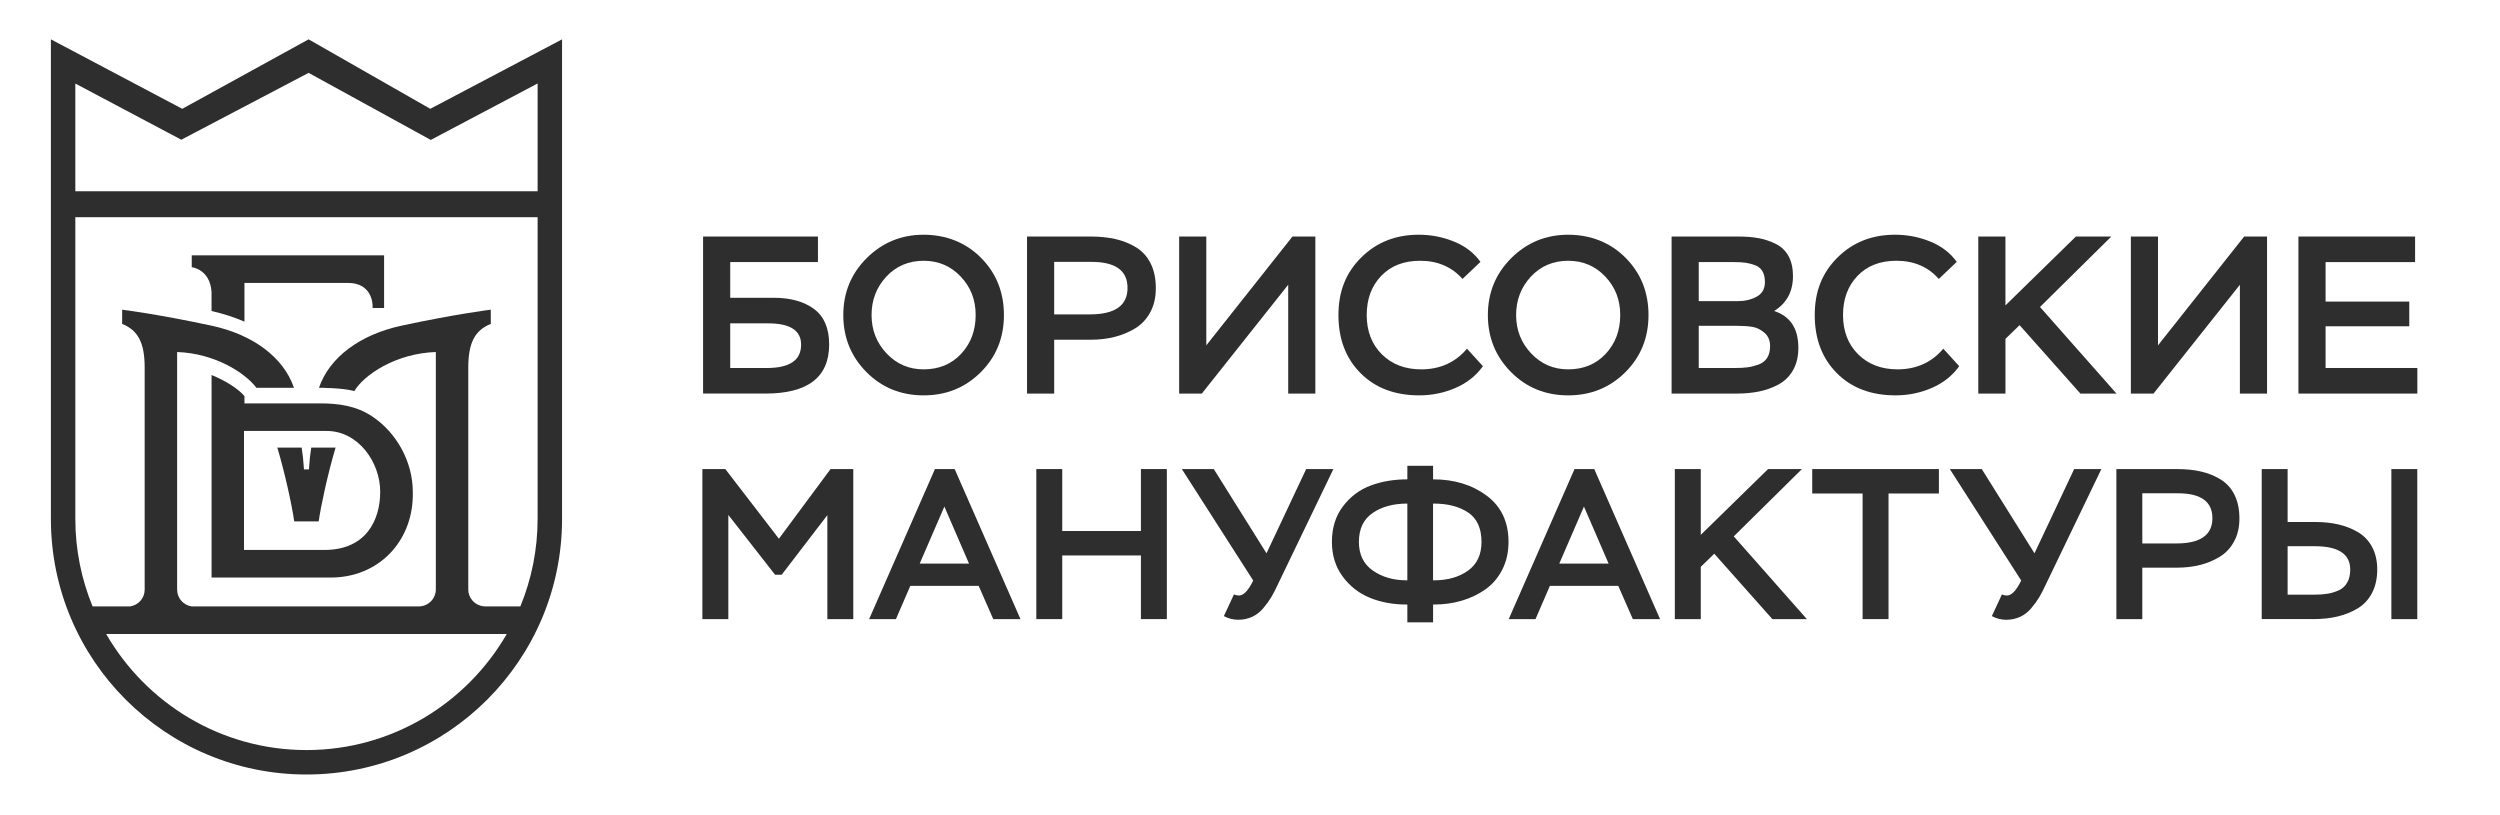 <?xml version="1.0" encoding="UTF-8"?> <svg xmlns="http://www.w3.org/2000/svg" id="Layer_1" data-name="Layer 1" viewBox="0 0 1743.05 568.24"> <defs> <style> .cls-1 { fill: #2e2e2e; } </style> </defs> <g> <path class="cls-1" d="m490.2,164.91h80.09v17.83h-61.16v24.87h30.19c11.78,0,21.2,2.61,28.23,7.82,7.04,5.22,10.56,13.45,10.56,24.71,0,22.84-14.81,34.26-44.42,34.26h-43.49v-109.49Zm45.36,60.54h-26.44v31.13h25.5c15.96,0,23.93-5.42,23.93-16.27.01-9.91-7.66-14.86-22.99-14.86Z"></path> <path class="cls-1" d="m604.07,259.39c-10.74-10.84-16.11-24.09-16.11-39.73s5.45-28.88,16.35-39.73c10.9-10.84,24.11-16.27,39.65-16.27s29.41,5.37,40.04,16.11c10.64,10.74,15.96,24.04,15.96,39.89s-5.4,29.15-16.19,39.89-24.06,16.11-39.81,16.11-29.15-5.42-39.89-16.27Zm13.85-66.48c-6.83,7.41-10.25,16.32-10.25,26.75s3.49,19.34,10.48,26.75c6.99,7.41,15.59,11.11,25.81,11.11,10.74,0,19.47-3.62,26.2-10.87,6.73-7.25,10.09-16.24,10.09-26.98s-3.47-19.47-10.4-26.83c-6.94-7.35-15.56-11.03-25.89-11.03s-19.22,3.7-26.04,11.1Z"></path> <path class="cls-1" d="m735,236.87v37.54h-18.93v-109.5h44.27c6.46,0,12.3.6,17.52,1.8,5.21,1.2,9.98,3.13,14.31,5.79s7.69,6.39,10.09,11.18c2.4,4.8,3.6,10.53,3.6,17.21s-1.28,11.94-3.83,16.74c-2.56,4.8-6.05,8.55-10.48,11.26-4.43,2.71-9.26,4.72-14.47,6.02-5.22,1.31-10.85,1.96-16.89,1.96h-25.19Zm25.96-54.28h-25.97v36.6h24.87c17.52,0,26.28-6.15,26.28-18.46,0-12.09-8.39-18.14-25.18-18.14Z"></path> <path class="cls-1" d="m898.15,198.54l-60.22,75.87h-15.8v-109.5h18.93v75.87l60.07-75.87h15.96v109.5h-18.93v-75.87h-.01Z"></path> <path class="cls-1" d="m1022.82,243.12l11.11,12.2c-4.8,6.67-11.18,11.73-19.16,15.17s-16.4,5.16-25.26,5.16c-17,0-30.63-5.16-40.91-15.49-10.27-10.32-15.41-23.83-15.41-40.51s5.32-29.67,15.96-40.2c10.64-10.53,23.98-15.8,40.04-15.8,8.55,0,16.74,1.59,24.56,4.77,7.82,3.18,13.97,7.9,18.46,14.16l-12.52,11.9c-7.51-8.45-17.36-12.67-29.56-12.67-11.37,0-20.41,3.52-27.14,10.56s-10.09,16.14-10.09,27.3,3.52,20.39,10.56,27.37c7.04,6.99,16.19,10.48,27.45,10.48,13.13,0,23.77-4.8,31.91-14.4Z"></path> <path class="cls-1" d="m1053.48,259.39c-10.74-10.84-16.11-24.09-16.11-39.73s5.45-28.88,16.35-39.73c10.9-10.84,24.11-16.27,39.65-16.27s29.41,5.37,40.04,16.11c10.64,10.74,15.96,24.04,15.96,39.89s-5.4,29.15-16.19,39.89c-10.79,10.74-24.07,16.11-39.81,16.11s-29.16-5.42-39.89-16.27Zm13.84-66.48c-6.83,7.41-10.25,16.32-10.25,26.75s3.49,19.34,10.48,26.75c6.99,7.41,15.59,11.11,25.81,11.11,10.74,0,19.48-3.62,26.2-10.87,6.73-7.25,10.09-16.24,10.09-26.98s-3.47-19.47-10.4-26.83c-6.94-7.35-15.56-11.03-25.89-11.03s-19.21,3.7-26.04,11.1Z"></path> <path class="cls-1" d="m1210.99,274.41h-45.52v-109.5h46.46c5.42,0,10.22.39,14.39,1.17s8.16,2.14,11.97,4.07c3.81,1.93,6.73,4.77,8.76,8.52s3.05,8.34,3.05,13.77c0,10.85-4.38,18.98-13.14,24.4,11.26,3.65,16.89,12.2,16.89,25.65,0,6.05-1.23,11.24-3.68,15.56-2.45,4.33-5.79,7.64-10.01,9.93s-8.74,3.94-13.53,4.93c-4.79,1-10.01,1.5-15.64,1.5Zm-1.56-91.67h-25.03v27.22h27.06c5.11,0,9.57-1.04,13.37-3.13,3.81-2.08,5.71-5.47,5.71-10.17,0-3.02-.57-5.53-1.72-7.51s-2.84-3.39-5.08-4.22-4.43-1.41-6.57-1.72c-2.14-.31-4.72-.47-7.74-.47Zm1.56,44.43h-26.59v29.41h25.34c3.34,0,6.2-.16,8.6-.47s4.93-.94,7.59-1.88,4.69-2.48,6.1-4.61c1.41-2.14,2.11-4.87,2.11-8.21,0-4.07-1.33-7.22-3.99-9.46s-5.47-3.6-8.45-4.07c-2.96-.48-6.54-.71-10.71-.71Z"></path> <path class="cls-1" d="m1354.9,243.12l11.11,12.2c-4.8,6.67-11.18,11.73-19.16,15.17s-16.4,5.16-25.26,5.16c-17,0-30.63-5.16-40.91-15.49-10.27-10.32-15.41-23.83-15.41-40.51s5.32-29.67,15.96-40.2,23.98-15.8,40.04-15.8c8.55,0,16.74,1.59,24.56,4.77,7.82,3.18,13.97,7.9,18.46,14.16l-12.51,11.89c-7.51-8.45-17.36-12.67-29.56-12.67-11.37,0-20.41,3.52-27.14,10.56s-10.09,16.14-10.09,27.3,3.52,20.39,10.56,27.37c7.04,6.99,16.19,10.48,27.45,10.48,13.13,0,23.77-4.79,31.9-14.39Z"></path> <path class="cls-1" d="m1398.23,274.41h-18.93v-109.5h18.93v48.02l49.12-48.02h24.71l-49.74,49.12,53.34,60.38h-25.18l-42.39-47.71-9.85,9.54v38.17h0Z"></path> <path class="cls-1" d="m1561.69,198.54l-60.22,75.87h-15.8v-109.5h18.93v75.87l60.07-75.87h15.96v109.5h-18.94v-75.87Z"></path> <path class="cls-1" d="m1685.42,274.41h-82.91v-109.5h81.34v17.83h-62.41v27.53h58.35v17.21h-58.35v29.09h63.98v17.84h0Z"></path> <path class="cls-1" d="m507.79,431.65h-18.08v-104.61h15.99l37.36,48.57,36.02-48.57h15.84v104.61h-18.08v-72.48l-31.83,41.54h-4.63l-32.58-41.69v72.63h0Z"></path> <path class="cls-1" d="m624.66,431.65h-18.68l45.88-104.61h13.75l45.88,104.61h-18.98l-10.16-23.16h-47.67l-10.02,23.16Zm50.96-38.71l-17.19-39.75-17.19,39.75h34.38Z"></path> <path class="cls-1" d="m813.55,431.65h-18.08v-44.38h-54.85v44.38h-18.08v-104.61h18.08v43.19h54.85v-43.19h18.08v104.61Z"></path> <path class="cls-1" d="m853.3,429.56l7.02-15.09c1.29.5,2.44.75,3.44.75,3.29,0,6.62-3.49,10.01-10.46l-49.76-77.71h22.27l36.76,58.73,27.65-58.74h18.98l-38.71,80.4c-1.59,3.49-3.14,6.48-4.63,8.97s-3.36,5.06-5.6,7.7-4.83,4.63-7.77,5.98c-2.94,1.34-6.15,2.02-9.64,2.02-3.49-.01-6.83-.86-10.02-2.55Z"></path> <path class="cls-1" d="m999.16,433.89h-17.93v-12.4h-.6c-9.37,0-17.88-1.57-25.55-4.71-7.67-3.14-14-8.09-18.98-14.87-4.98-6.77-7.47-14.79-7.47-24.06,0-9.76,2.56-18.03,7.7-24.81,5.13-6.77,11.56-11.61,19.28-14.5s16.26-4.33,25.63-4.33v-9.42h17.93v9.42c14.74,0,27.2,3.79,37.36,11.36s15.24,18.33,15.24,32.28c0,7.17-1.45,13.6-4.33,19.28-2.89,5.68-6.8,10.26-11.73,13.75-4.93,3.49-10.44,6.13-16.51,7.92-6.08,1.79-12.5,2.69-19.28,2.69h-.75v12.4h-.01Zm-51.71-56.04c0,8.77,3.24,15.42,9.71,19.95,6.48,4.53,14.3,6.8,23.46,6.8h.6v-53.5c-9.76,0-17.83,2.19-24.21,6.58-6.37,4.38-9.56,11.11-9.56,20.17Zm52-26.75h-.3v53.5h.75c9.46,0,17.33-2.24,23.61-6.73,6.28-4.48,9.42-11.16,9.42-20.03,0-9.46-3.09-16.29-9.26-20.47-6.18-4.18-14.25-6.27-24.22-6.27Z"></path> <path class="cls-1" d="m1070.59,431.65h-18.68l45.88-104.61h13.75l45.88,104.61h-18.98l-10.16-23.16h-47.67l-10.02,23.16Zm50.96-38.71l-17.19-39.75-17.19,39.75h34.38Z"></path> <path class="cls-1" d="m1185.81,431.65h-18.08v-104.61h18.08v45.88l46.92-45.88h23.61l-47.52,46.93,50.96,57.68h-24.06l-40.5-45.58-9.41,9.12v36.46h0Z"></path> <path class="cls-1" d="m1298.64,344.08h-35.12v-17.04h88.32v17.04h-35.12v87.57h-18.08v-87.57Z"></path> <path class="cls-1" d="m1388.75,429.56l7.02-15.09c1.29.5,2.44.75,3.44.75,3.29,0,6.62-3.49,10.01-10.46l-49.76-77.71h22.27l36.76,58.73,27.65-58.73h18.98l-38.71,80.4c-1.59,3.49-3.14,6.48-4.63,8.97s-3.36,5.06-5.6,7.7-4.83,4.63-7.77,5.98c-2.94,1.34-6.15,2.02-9.64,2.02-3.5-.02-6.83-.87-10.02-2.56Z"></path> <path class="cls-1" d="m1493.66,395.78v35.87h-18.08v-104.61h42.29c6.18,0,11.75.58,16.74,1.72,4.98,1.15,9.54,2.99,13.67,5.53,4.13,2.54,7.35,6.1,9.64,10.69,2.29,4.58,3.44,10.06,3.44,16.44s-1.22,11.41-3.66,15.99c-2.44,4.58-5.78,8.17-10.01,10.76-4.24,2.59-8.84,4.51-13.82,5.75-4.98,1.25-10.36,1.87-16.14,1.87h-24.07Zm24.81-51.85h-24.81v34.97h23.76c16.74,0,25.11-5.88,25.11-17.63-.01-11.56-8.03-17.34-24.06-17.34Z"></path> <path class="cls-1" d="m1576.9,327.04h18.08v36.91h19.43c5.78,0,11.13.57,16.07,1.72,4.93,1.15,9.46,2.94,13.6,5.38,4.13,2.44,7.4,5.88,9.79,10.31s3.59,9.69,3.59,15.77-1.22,11.73-3.66,16.36c-2.44,4.63-5.81,8.22-10.09,10.76-4.28,2.54-8.94,4.41-13.97,5.6-5.03,1.2-10.59,1.79-16.66,1.79h-36.17v-104.6h0Zm37.06,53.8h-18.98v33.77h18.68c3.49,0,6.58-.22,9.27-.67,2.69-.45,5.28-1.24,7.77-2.39,2.49-1.14,4.43-2.94,5.83-5.38,1.39-2.44,2.09-5.45,2.09-9.04,0-10.86-8.22-16.29-24.66-16.29Zm71.43,50.81h-18.08v-104.61h18.08v104.61Z"></path> </g> <g> <path class="cls-1" d="m299.99,75.87l-84.83-48.44-88.09,48.44L35.48,27.43v334.37c0,98.42,79.78,178.2,178.2,178.2s178.2-79.78,178.2-178.2V27.43l-91.89,48.44Zm-86.31,447.09c-59.66,0-111.79-32.62-139.65-80.92h279.3c-27.86,48.3-80,80.92-139.65,80.92Zm161.15-161.16c0,21.57-4.29,42.16-12.02,60.98h-24.45c-6.55,0-11.87-5.31-11.87-11.87v-154.59c0-17.14,4.49-25.98,15.71-30.51l-.03-9.89s-23.93,2.91-62.2,11.14c-28.66,6.16-50.23,21.85-57.58,43.3,0,0,16.77-.01,24.62,2.32,6.79-11.33,28.87-26.3,56.86-27.25v165.49c0,6.56-5.32,11.87-11.87,11.87h-158.47c-5.68-.89-10.04-5.76-10.04-11.68v-165.67c26.08.89,47.22,14.28,55.27,24.93,2.1.01,24.38,0,26.2,0-7.35-21.45-28.8-37.14-57.47-43.3-38.27-8.22-62.31-11.14-62.31-11.14l-.03,9.89c11.22,4.53,15.71,13.37,15.71,30.51v154.78c0,5.93-4.36,10.8-10.04,11.68h-26.28c-7.72-18.82-12.02-39.41-12.02-60.98v-210.38h322.31v210.37Zm0-228.43H52.52V58.24l73.89,39.18,88.75-46.62,85.18,46.76,74.5-39.37v75.18h0Z"></path> <path class="cls-1" d="m147.49,203.65v13.19c8.16,1.86,15.86,4.35,22.95,7.42v-26.99h72.24c11.96-.01,17.29,7.86,17.14,17.46h7.98v-36.71h-134.11v8.27s12.84,1.35,13.8,17.36Z"></path> <path class="cls-1" d="m170.44,281.23v-5.06c-3.76-4.54-12.45-10.49-22.94-14.7v141.22h82.95c33.4,0,56.75-24.82,57.36-56.64v-3.12c0-21.09-11.43-41.42-28.41-52.67-11.22-7.43-23.7-9.07-37.01-9.02h-51.95Zm57.16,19.25c21.95-.19,37.54,21.66,37.48,42.42,0,19.53-9.67,40.54-38.92,40.54-19.04,0-39.09.06-56.04,0v-82.96h57.48Z"></path> <path class="cls-1" d="m206.67,363.53h15.53c1.43-10.41,6.31-33.09,11.76-51.44h-16.97c-.88,5.64-1.05,8.01-1.59,15.18h-3.47c-.54-7.17-.71-9.54-1.59-15.18h-16.97c5.45,18.34,10.33,41.02,11.76,51.44h1.54Z"></path> </g> </svg> 